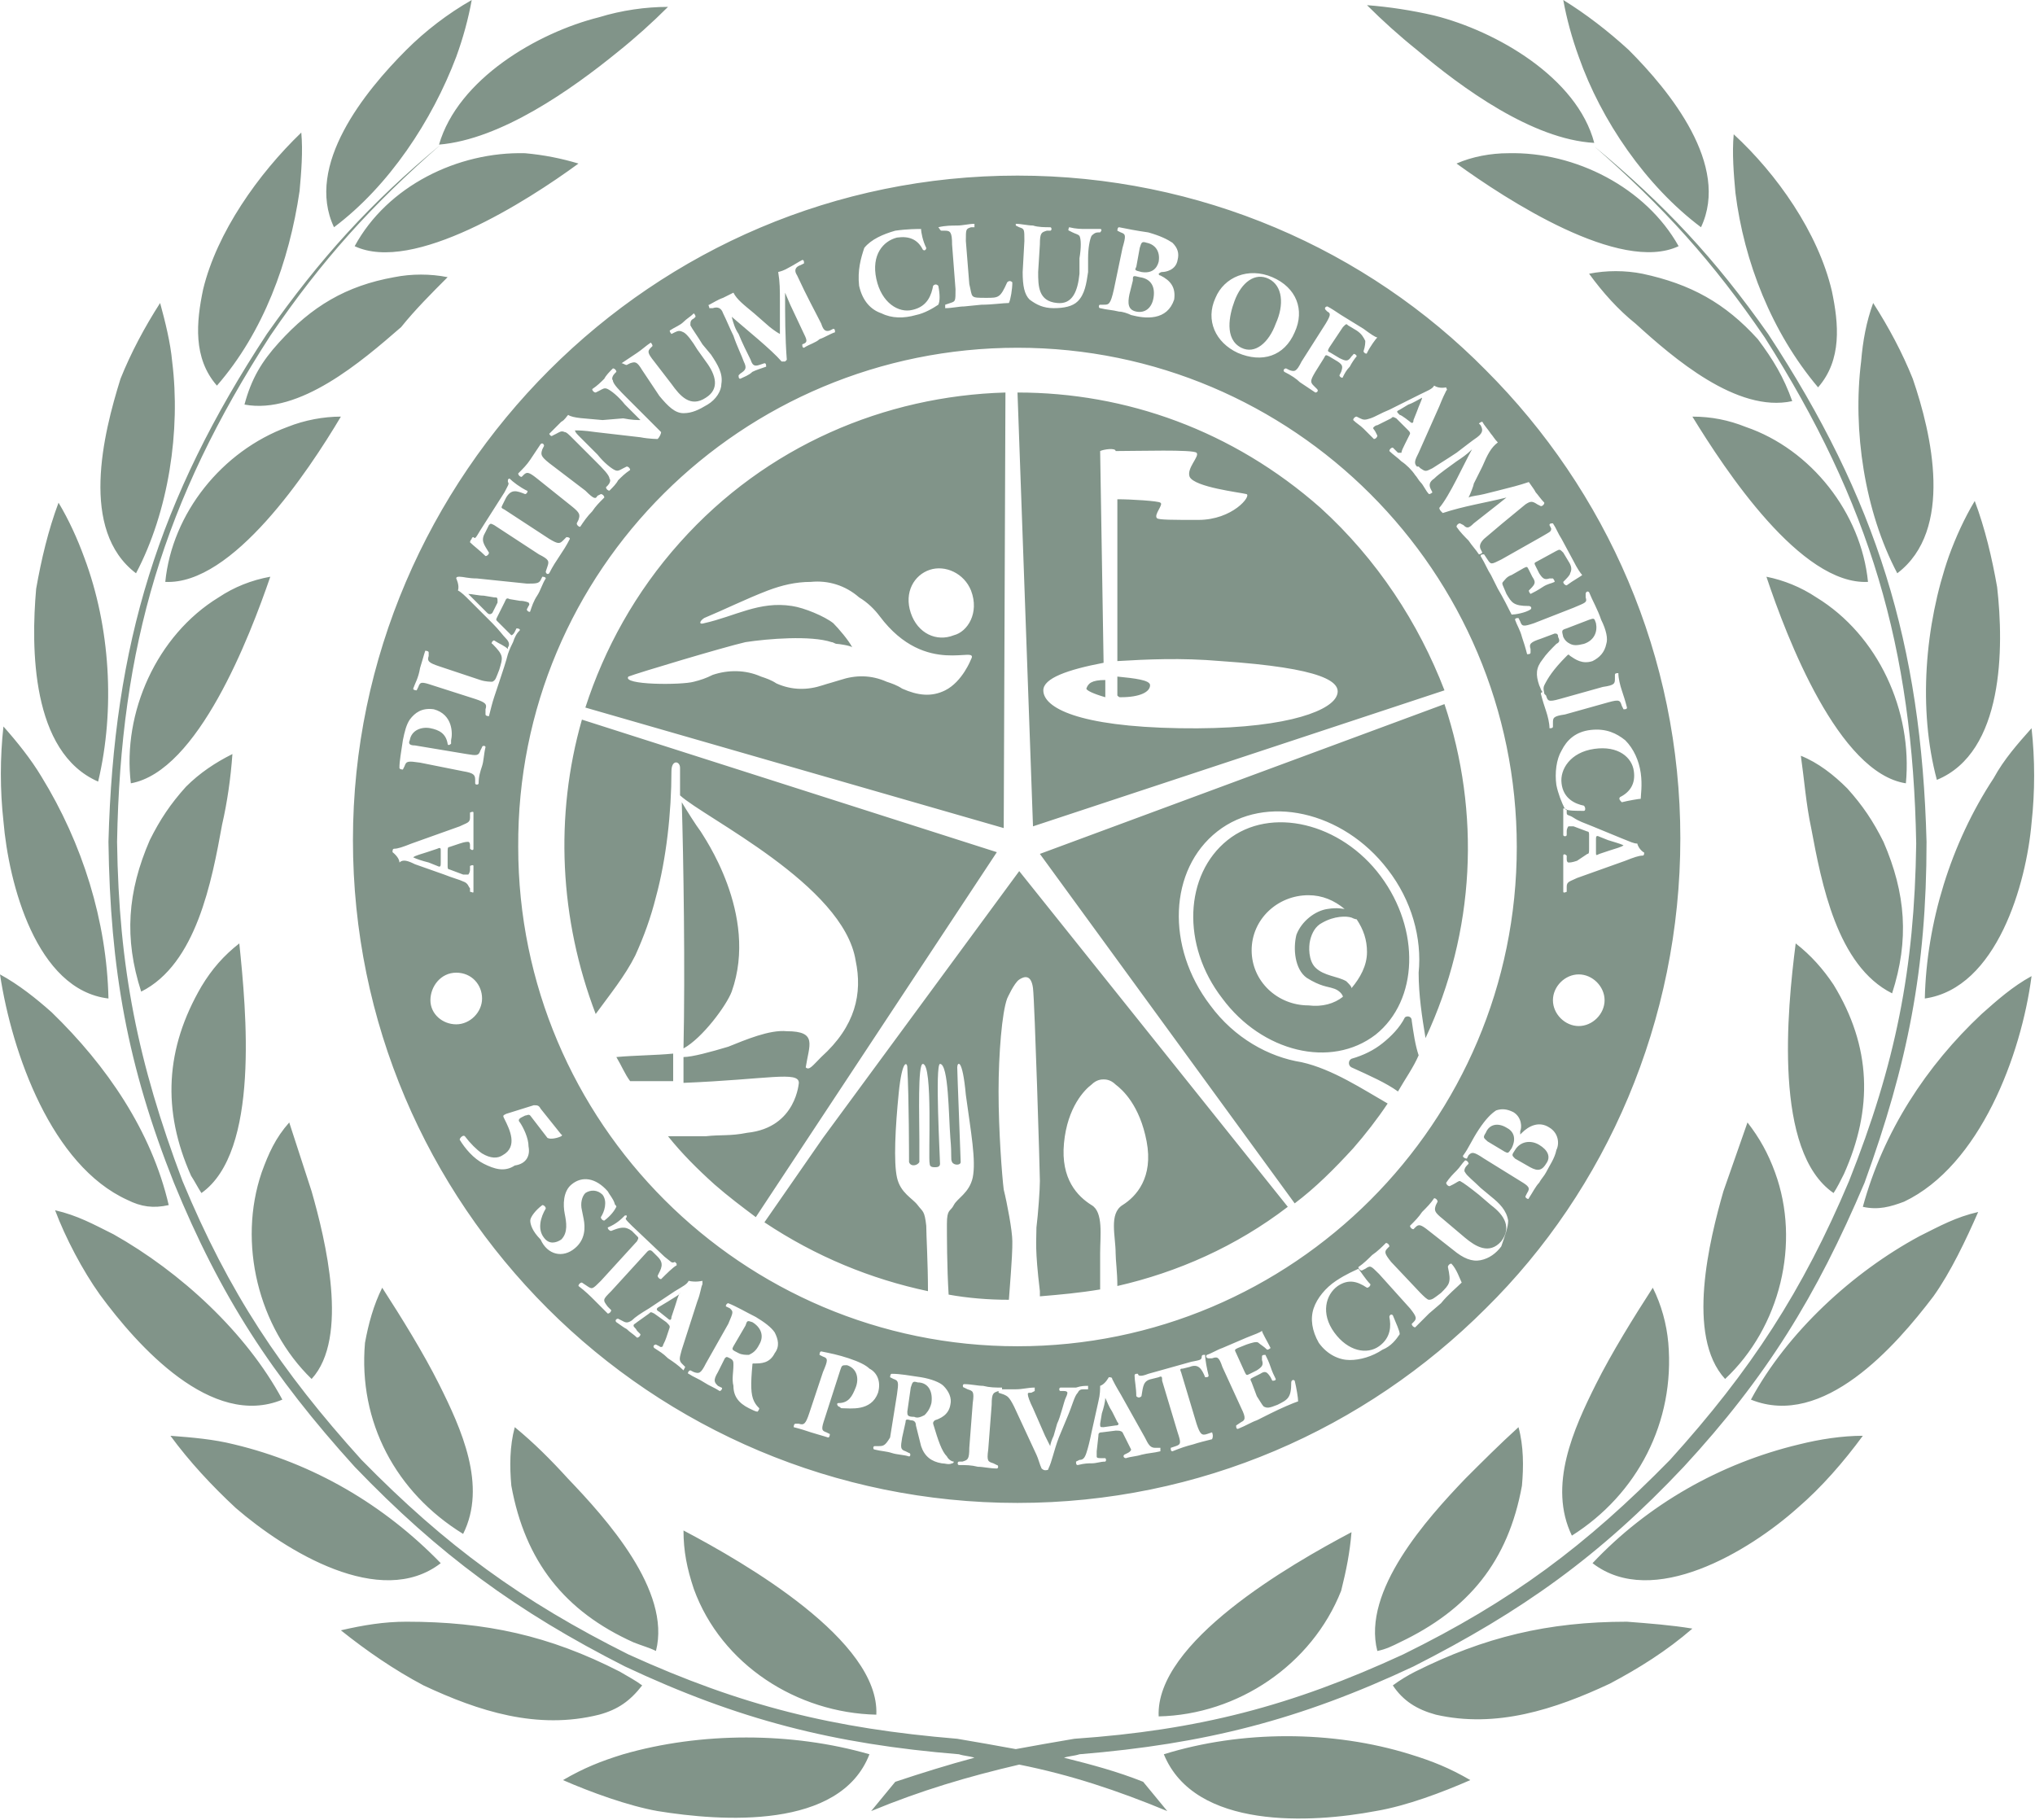 <?xml version="1.0" encoding="utf-8"?>
<!-- Generator: Adobe Illustrator 26.1.0, SVG Export Plug-In . SVG Version: 6.00 Build 0)  -->
<svg version="1.1" id="Layer_1" xmlns="http://www.w3.org/2000/svg" xmlns:xlink="http://www.w3.org/1999/xlink" x="0px" y="0px"
	 viewBox="0 0 118.2 105.7" style="enable-background:new 0 0 118.2 105.7;" xml:space="preserve">
<style type="text/css">
	.st0{fill:#819489;}
</style>
<g id="a">
</g>
<g id="b">
	<g id="c">
		<path class="st0" d="M113.2,32.3c0.4-1.1,0.9-2.2,1.5-3.2c0.6,1.6,1,3.3,1.3,5c0.4,3.5,0.4,9.6-3.5,11.2
			C111.4,41.2,111.8,36.3,113.2,32.3L113.2,32.3z M111.1,22c-0.6-1.5-1.4-3-2.3-4.4c-0.4,1.1-0.6,2.2-0.7,3.4
			c-0.5,4,0.2,8.7,2.1,12.3C113.5,30.8,112.2,25.2,111.1,22z M105.6,22.5c1.4-1.6,1.2-3.7,0.8-5.6c-0.8-3.4-3.2-6.8-5.7-9.1
			c-0.1,1.1,0,2.3,0.1,3.4C101.3,15.2,102.9,19.3,105.6,22.5L105.6,22.5z M96.9,78c-0.1-1.1-0.4-2.2-0.9-3.2
			c-1.1,1.7-2.4,3.8-3.3,5.6c-1.3,2.6-2.8,5.9-1.4,8.8C95.1,86.8,97.3,82.6,96.9,78z M88.4,86.3c0.1-1.1,0.1-2.3-0.2-3.4
			c-1.1,1-2.1,2-3.1,3c-2.2,2.3-6,6.5-5.1,10c0.5-0.1,0.9-0.3,1.3-0.5C85.3,93.5,87.6,90.7,88.4,86.3L88.4,86.3z M92.6,8.3
			c-1-3.8-5.7-6.5-9.3-7.4c-1.3-0.3-2.6-0.5-3.9-0.6c0.9,0.9,1.9,1.8,2.9,2.6C84.9,5.1,89,8.1,92.6,8.3L92.6,8.3z M95,18.8
			c2.2,2,5.9,5.2,9.1,4.5c-0.5-1.4-1.1-2.4-2-3.6c-1.9-2.1-3.9-3.2-6.7-3.8c-1-0.2-2.1-0.2-3.1,0C93.1,17,94,18,95,18.8z M78.5,89
			c-3.6,1.9-11.4,6.4-11.2,10.7c4.6-0.1,8.9-3,10.6-7.3C78.2,91.2,78.4,90.2,78.5,89L78.5,89z M108.5,33.8c-0.4-4-3.3-7.7-7.1-9
			c-1-0.4-2-0.6-3.1-0.6C100.2,27.3,104.6,34,108.5,33.8L108.5,33.8z M105.5,34.7c-0.9-0.6-1.9-1-2.9-1.2c1.2,3.6,4.2,11.4,8.1,12
			C111.1,41.3,109.1,36.9,105.5,34.7z M100.1,69.2c-0.8,2.8-2.2,8.4,0.1,10.9c3.2-3,4.4-7.9,2.9-12c-0.4-1.1-0.9-2-1.6-2.9
			L100.1,69.2L100.1,69.2z M104.3,54.8c-0.5,3.9-1.3,12.1,2.2,14.5c0.2-0.3,0.4-0.7,0.6-1.1c1.7-3.8,1.6-7.4-0.6-11
			C105.9,56.3,105.2,55.5,104.3,54.8z M109.9,57.7c1-3.1,0.8-5.8-0.5-8.8c-0.6-1.2-1.2-2.1-2.1-3.1c-0.8-0.8-1.7-1.5-2.7-1.9
			c0.2,1.4,0.3,2.8,0.6,4.2C105.8,51.3,106.7,56.1,109.9,57.7z M101.7,81.3c4.2,1.7,8.4-3.1,10.6-6c1-1.4,1.9-3.3,2.6-4.9
			c-1.3,0.3-2.2,0.8-3.4,1.4C107.6,73.9,103.8,77.4,101.7,81.3L101.7,81.3z M94.5,94.2c-4.6,0-8.3,0.9-12.3,2.9
			c-0.4,0.2-0.9,0.5-1.3,0.8c0.6,0.9,1.4,1.4,2.5,1.7c3.5,0.8,6.9-0.3,10.1-1.8c1.7-0.9,3.3-1.9,4.8-3.2
			C97.1,94.4,95.8,94.3,94.5,94.2L94.5,94.2z M79.9,105.2c1.8-0.3,3.9-1.1,5.5-1.8c-1.2-0.7-2.2-1.1-3.5-1.5
			c-4.5-1.4-9.8-1.4-14.3,0C69.4,106.3,76.2,105.9,79.9,105.2L79.9,105.2z M104.4,87.6c1.4-1.2,2.7-2.7,3.8-4.2
			c-1.2,0-2.5,0.2-3.7,0.5c-4.6,1.1-8.8,3.5-12,6.9C96,93.5,101.6,90.1,104.4,87.6L104.4,87.6z M98.8,13.2c1.7-3.6-1.8-7.9-4.2-10.3
			c-1.2-1.1-2.5-2.1-3.8-2.9c0.2,1.1,0.5,2.2,0.9,3.3C93,7,95.6,10.8,98.8,13.2L98.8,13.2z M111.8,58c4.2-0.6,5.9-6.7,6.2-10.2
			c0.2-1.8,0.2-3.7,0-5.5c-0.8,0.9-1.6,1.8-2.2,2.9C113.3,49,111.9,53.6,111.8,58z M108.2,70.1c0.9,0.2,1.6,0,2.4-0.3
			c4.4-2.1,6.8-8.5,7.4-13.1c-1.1,0.6-2,1.4-2.9,2.2C111.9,61.9,109.4,65.7,108.2,70.1L108.2,70.1z M97.5,14.3
			c-1.9-3.4-6-5.5-9.9-5.4c-1,0-2.1,0.2-3,0.6C87.5,11.6,94.1,15.9,97.5,14.3z M9.9,83.4c1.1,1.5,2.4,2.9,3.8,4.2
			c2.9,2.5,8.4,5.9,11.9,3.2c-3.3-3.4-7.4-5.8-12-6.9C12.4,83.6,11.2,83.5,9.9,83.4L9.9,83.4z M50.9,99.6c0.2-4.3-7.6-8.8-11.2-10.7
			c0,1.2,0.2,2.2,0.6,3.4C41.9,96.7,46.3,99.5,50.9,99.6L50.9,99.6z M34.8,99.6c1.1-0.3,1.8-0.8,2.5-1.7c-0.4-0.3-0.8-0.5-1.3-0.8
			c-4.1-2.1-7.8-2.9-12.4-2.9c-1.3,0-2.5,0.2-3.8,0.5c1.5,1.2,3.1,2.3,4.8,3.2C27.8,99.4,31.2,100.5,34.8,99.6L34.8,99.6z M26.5,3.3
			c0.4-1.1,0.7-2.2,0.9-3.3c-1.4,0.8-2.7,1.8-3.8,2.9c-2.4,2.4-5.9,6.7-4.2,10.3C22.6,10.8,25.1,7,26.5,3.3L26.5,3.3z M36.8,95.4
			c0.5,0.2,0.9,0.3,1.3,0.5c0.9-3.5-2.9-7.7-5.1-10c-1-1.1-2-2.1-3.1-3c-0.3,1.1-0.3,2.3-0.2,3.4C30.5,90.7,32.8,93.6,36.8,95.4
			L36.8,95.4z M36.2,101.9c-1.3,0.4-2.3,0.8-3.5,1.5c1.6,0.7,3.8,1.5,5.5,1.8c3.7,0.6,10.6,1.1,12.3-3.3
			C46,100.6,40.7,100.6,36.2,101.9L36.2,101.9z M18.1,69.2l-1.3-4c-0.8,0.9-1.2,1.8-1.6,2.9c-1.4,4.1-0.2,9,2.9,12
			C20.3,77.7,18.9,72,18.1,69.2L18.1,69.2z M25.5,80.4c-0.9-1.8-2.2-3.9-3.3-5.6c-0.5,1-0.8,2.1-1,3.2c-0.4,4.6,1.8,8.7,5.7,11.1
			C28.3,86.3,26.8,83,25.5,80.4z M7.9,33.3c1.9-3.6,2.6-8.3,2.1-12.3c-0.1-1.1-0.4-2.3-0.7-3.4c-0.9,1.4-1.7,2.9-2.3,4.4
			C6,25.2,4.6,30.8,7.9,33.3z M35.9,3c1-0.8,2-1.7,2.9-2.6c-1.3,0-2.7,0.2-4,0.6c-3.6,0.9-8.2,3.6-9.3,7.4C29.1,8.1,33.2,5.2,35.9,3
			L35.9,3z M30.5,8.9c-3.9-0.1-8,1.9-9.9,5.4c3.4,1.6,10-2.6,13-4.8C32.6,9.2,31.6,9,30.5,8.9z M7.4,69.7c0.8,0.4,1.5,0.5,2.4,0.3
			C8.8,65.7,6.2,61.9,3,58.8C2.1,58,1.1,57.2,0,56.6C0.7,61.2,3,67.7,7.4,69.7L7.4,69.7z M6.3,58c-0.1-4.5-1.5-9-3.9-12.9
			c-0.6-1-1.4-2-2.2-2.9c-0.2,1.8-0.2,3.7,0,5.5C0.5,51.3,2.1,57.5,6.3,58z M5.7,45.4c1-4.2,0.7-9-0.8-13c-0.4-1.1-0.9-2.2-1.5-3.2
			c-0.6,1.6-1,3.3-1.3,5C1.8,37.6,1.8,43.7,5.7,45.4L5.7,45.4z M17.4,11.1c0.1-1.1,0.2-2.3,0.1-3.4c-2.5,2.4-4.9,5.8-5.7,9.1
			c-0.4,1.9-0.6,4,0.8,5.6C15.3,19.3,16.8,15.2,17.4,11.1L17.4,11.1z M13.5,43.8c-1,0.5-1.9,1.1-2.7,1.9c-0.9,1-1.5,1.9-2.1,3.1
			c-1.3,3-1.5,5.7-0.5,8.8c3.2-1.6,4.1-6.4,4.7-9.7C13.2,46.6,13.4,45.2,13.5,43.8z M26,16.1c-1-0.2-2.1-0.2-3.1,0
			c-2.8,0.5-4.8,1.7-6.7,3.8c-1,1.1-1.6,2.1-2,3.6c3.2,0.6,6.8-2.5,9.1-4.5C24.1,18,25.1,17,26,16.1z M11.7,69.3
			c3.4-2.4,2.6-10.6,2.2-14.5c-0.9,0.7-1.6,1.5-2.2,2.5c-2.1,3.6-2.3,7.2-0.6,11C11.3,68.6,11.5,69,11.7,69.3z M12.7,34.7
			c-3.6,2.2-5.6,6.7-5.1,10.8c3.9-0.7,6.9-8.5,8.1-12C14.6,33.7,13.6,34.1,12.7,34.7z M16.4,81.3c-2.1-3.9-5.9-7.4-9.8-9.6
			c-1.2-0.6-2.1-1.1-3.4-1.4c0.6,1.6,1.6,3.5,2.6,4.9C8,78.2,12.3,83,16.4,81.3L16.4,81.3z M16.7,24.8c-3.8,1.4-6.7,5-7.1,9
			c3.9,0.2,8.3-6.4,10.2-9.6C18.8,24.2,17.7,24.4,16.7,24.8L16.7,24.8z M111.9,48.9c-0.3-11.5-2.9-19.9-9.2-29.5
			c-3.1-4.4-6-7.5-10.1-10.9c4,3.5,6.9,6.7,9.9,11.1c6.1,9.6,8.6,18,8.8,29.4c-0.1,7.3-1.2,12.8-3.9,19.6c-2.7,6.4-5.7,11-10.4,16.2
			c-4.9,5-9.2,8.2-15.5,11.3c-6.5,3-11.9,4.4-19.1,4.9c-1.2,0.2-2.3,0.4-3.4,0.6c-1.1-0.2-2.2-0.4-3.4-0.6
			c-7.2-0.6-12.5-1.9-19.1-4.9c-6.2-3.1-10.6-6.3-15.5-11.3c-4.7-5.2-7.7-9.7-10.4-16.2C8,61.7,6.9,56.2,6.8,48.9
			C7,37.5,9.5,29.1,15.7,19.5c3-4.4,5.9-7.6,9.9-11.1c-4.1,3.4-7,6.6-10.1,11c-6.3,9.6-8.9,18-9.2,29.5c0.1,7.4,1.1,13,3.8,19.8
			c2.7,6.6,5.7,11.2,10.5,16.5c4.9,5.1,9.4,8.4,15.7,11.6c6.6,3.1,12.1,4.5,19.4,5.1c0.3,0.1,0.6,0.1,0.9,0.2
			c-1.5,0.4-3.1,0.9-4.6,1.4l-1.4,1.7c2.9-1.2,5.6-2,8.6-2.7c3,0.6,5.7,1.5,8.6,2.7l-1.4-1.7c-1.5-0.6-3-1-4.6-1.4
			c0.3-0.1,0.6-0.1,0.9-0.2c7.3-0.6,12.8-2,19.4-5.1c6.3-3.2,10.8-6.4,15.7-11.6c4.8-5.2,7.7-9.9,10.5-16.5
			C110.8,61.8,111.9,56.3,111.9,48.9L111.9,48.9z M87.5,65.5c-0.5-0.3-1-0.2-1.2,0.3c-0.2,0.3-0.1,0.3,0.1,0.5l1,0.6
			c0.2,0.1,0.2,0.1,0.4-0.2C88.1,66.1,87.9,65.7,87.5,65.5L87.5,65.5z M89.4,66.5c-0.5-0.3-1.1-0.2-1.4,0.3c-0.2,0.3-0.2,0.3,0,0.5
			l0.7,0.4c0.5,0.3,0.8,0.4,1.1-0.1C90.1,67.2,89.9,66.8,89.4,66.5L89.4,66.5z M90.8,37c0.1,0.2,0.2,0.3,0.4,0.4
			c0.2,0.1,0.4,0.1,0.8,0c0.6-0.2,0.8-0.7,0.7-1.2c-0.1-0.3-0.1-0.3-0.4-0.2l-1.3,0.5C90.7,36.6,90.7,36.6,90.8,37L90.8,37z
			 M64.6,82c-0.2-0.3-0.3-0.6-0.4-0.8c0,0.2-0.1,0.6-0.2,0.9l-0.1,0.6c0,0.2,0,0.2,0.2,0.2l0.7-0.1c0.2,0,0.2-0.1,0.1-0.2L64.6,82
			L64.6,82z M92.9,48.6c-0.2-0.1-0.2,0-0.2,0.2v0.7c0,0.2,0,0.2,0.2,0.1l0.6-0.2c0.3-0.1,0.7-0.2,0.8-0.3c-0.2-0.1-0.6-0.2-0.9-0.3
			L92.9,48.6L92.9,48.6z M43.7,76.8c-0.3-0.1-0.3-0.1-0.4,0.2l-0.7,1.2c-0.1,0.2-0.1,0.2,0.3,0.4c0.2,0.1,0.4,0.1,0.6,0.1
			c0.2-0.1,0.4-0.2,0.6-0.6C44.4,77.6,44.2,77.1,43.7,76.8z M25.4,49.3l-0.6,0.2c-0.3,0.1-0.7,0.2-0.8,0.3c0.2,0.1,0.5,0.2,0.9,0.3
			l0.5,0.2c0.2,0.1,0.2,0,0.2-0.2v-0.7C25.6,49.3,25.6,49.2,25.4,49.3z M53.3,80.3c-0.3-0.1-0.3,0-0.4,0.3l-0.2,1.4
			c0,0.2,0,0.3,0.4,0.3c0.2,0.1,0.4,0,0.6-0.1c0.1-0.1,0.3-0.3,0.4-0.7C54.2,80.8,53.9,80.3,53.3,80.3L53.3,80.3z M31.9,21.5
			c7-7,16.6-11.3,27.2-11.3s20.3,4.3,27.2,11.3c7,7,11.3,16.6,11.3,27.2S93.3,69.1,86.3,76c-7,7-16.6,11.3-27.2,11.3
			S38.8,83,31.8,76c-7-7-11.3-16.6-11.3-27.2S24.9,28.5,31.9,21.5z M27.3,31.5c0.2,0.2,0.6,0.5,0.9,0.8c0.1,0,0.2-0.1,0.2-0.2
			c-0.3-0.5-0.5-0.7-0.2-1.2l0.2-0.4c0.1-0.1,0.1-0.1,0.3,0l2.6,1.7c0.6,0.3,0.6,0.4,0.5,0.7l-0.1,0.3c0,0.1,0.1,0.2,0.2,0.1
			c0.2-0.4,0.4-0.7,0.6-1c0.2-0.3,0.4-0.6,0.6-1c0-0.1-0.2-0.1-0.2-0.1l-0.2,0.2c-0.2,0.2-0.3,0.2-0.8-0.1l-2.6-1.7
			c-0.2-0.1-0.2-0.1-0.1-0.3l0.2-0.4c0.3-0.5,0.6-0.4,1.1-0.2c0.1,0,0.2-0.2,0.1-0.2c-0.4-0.2-0.8-0.5-1-0.7c0,0-0.1,0-0.1,0.1
			c0,0,0,0.1,0,0.1c0.1,0.1,0,0.2-0.2,0.6l-1.4,2.2c-0.3,0.5-0.3,0.5-0.4,0.4c0,0-0.1,0-0.1,0.1C27.3,31.4,27.3,31.5,27.3,31.5z
			 M30.1,49.2c0,16,13,29,29,29s29-13,29-29s-13-29-29-29S30,33.1,30.1,49.2z M24,40c0,0.1,0.2,0.1,0.2,0.1l0.1-0.2
			c0.1-0.3,0.2-0.3,0.8-0.1l2.5,0.8c0.6,0.2,0.7,0.3,0.6,0.6l0,0.3c0,0.1,0.2,0.1,0.2,0.1c0.1-0.4,0.2-0.8,0.3-1.1l0.3-0.9
			c0.2-0.6,0.4-1.2,0.5-1.6c0,0,0,0,0,0l0,0c0.1-0.3,0.2-0.5,0.3-0.7c0.1-0.3,0.2-0.5,0.4-0.7c0-0.1-0.2-0.1-0.2-0.1l-0.1,0.2
			c-0.1,0.2-0.2,0.2-0.2,0.2c0,0-0.1-0.1-0.2-0.2l-0.6-0.6c-0.1-0.1-0.1-0.1,0-0.3l0.4-0.8c0.1-0.2,0.1-0.3,0.3-0.2l0.6,0.1
			c0.3,0,0.5,0.1,0.5,0.1c0,0,0.1,0.1,0,0.2l-0.1,0.2c0,0.1,0.2,0.2,0.2,0.1c0.1-0.3,0.2-0.6,0.4-0.9c0.2-0.3,0.3-0.7,0.5-1
			c0-0.1-0.2-0.1-0.2-0.1l-0.1,0.2c-0.1,0.2-0.3,0.2-0.8,0.2l-2.9-0.3c-0.5,0-0.8-0.1-1-0.1c-0.1,0-0.2,0-0.2,0.1
			c0,0,0.2,0.4,0.1,0.7c0.2,0.1,0.4,0.3,0.7,0.6l1.3,1.3c0.4,0.4,0.6,0.7,0.8,0.9c0.2,0.2,0.2,0.4,0.1,0.5l0,0.1
			c-0.2-0.2-0.5-0.3-0.8-0.5c-0.1,0-0.2,0.2-0.1,0.2c0.7,0.7,0.6,0.8,0.4,1.5c-0.2,0.5-0.2,0.6-0.4,0.7c-0.1,0-0.4,0-0.7-0.1
			l-2.4-0.8c-0.6-0.2-0.7-0.3-0.6-0.6l0-0.2c0-0.1-0.2-0.1-0.2-0.1c-0.1,0.3-0.2,0.7-0.3,1C24.3,39.4,24.1,39.7,24,40L24,40z
			 M23.2,44.6c0,0.1,0.2,0.1,0.2,0.1l0.1-0.2c0.1-0.3,0.2-0.3,0.9-0.2l2.5,0.5c0.6,0.1,0.7,0.2,0.7,0.5v0.2c0,0.1,0.2,0.1,0.2,0
			c0-0.4,0.1-0.7,0.2-1c0.1-0.3,0.1-0.7,0.2-1.1c0-0.1-0.2-0.1-0.2,0l-0.1,0.2c-0.1,0.3-0.2,0.3-0.8,0.2l-3-0.5
			c-0.3,0-0.4-0.1-0.3-0.3c0.1-0.6,0.7-0.8,1.2-0.7s0.9,0.3,1,0.9c0,0.1,0.1,0.1,0.2,0c0-0.1,0-0.1,0-0.2c0.1-0.4,0.1-1.5-1-1.8
			c-0.7-0.1-1.1,0.2-1.4,0.6c-0.2,0.3-0.3,0.7-0.4,1.2C23.3,43.7,23.2,44.2,23.2,44.6L23.2,44.6z M24.1,50.2l1.7,0.6
			c0.5,0.2,0.9,0.3,1.1,0.4c0.3,0.1,0.3,0.3,0.4,0.4l0,0.2c0.1,0,0.2,0.1,0.2,0c0-0.3,0-0.5,0-0.7c0-0.3,0-0.5,0-0.8
			c0-0.1-0.2,0-0.2,0l0,0.2c0,0.2-0.1,0.3-0.1,0.3c-0.1,0-0.1,0-0.3,0l-0.8-0.3c-0.1,0-0.1-0.1-0.1-0.2v-0.8c0-0.2,0-0.3,0.1-0.3
			l0.6-0.2c0.3-0.1,0.4-0.1,0.5-0.1c0,0,0.1,0,0.1,0.2l0,0.2c0.1,0.1,0.2,0.1,0.2,0c0-0.3,0-0.6,0-1c0-0.4,0-0.8,0-1.1
			c0-0.1-0.2,0-0.2,0l0,0.3c0,0.3-0.2,0.3-0.6,0.5l-2.8,1c-0.5,0.2-0.8,0.3-1,0.3c-0.1,0-0.1,0.1-0.1,0.2c0,0,0.4,0.3,0.4,0.6
			C23.4,49.9,23.7,50,24.1,50.2L24.1,50.2z M26.5,59.5c0.8,0,1.5-0.7,1.5-1.5s-0.6-1.5-1.5-1.5S25,57.3,25,58.1S25.7,59.5,26.5,59.5
			z M30.7,66.6c0-0.5-0.3-1.1-0.5-1.4c-0.1-0.1-0.1-0.2,0.1-0.3l0.2-0.1c0.1,0,0.2-0.1,0.3,0l1,1.3c0.2,0.1,0.6,0,0.8-0.1
			c0,0,0.1-0.1,0-0.1l-1.2-1.5c-0.1-0.2-0.2-0.2-0.4-0.2l-1.6,0.5c-0.2,0.1-0.2,0.1-0.1,0.3c0.3,0.6,0.8,1.6-0.1,2.1
			c-0.3,0.2-0.7,0.2-1.2-0.1c-0.3-0.2-0.7-0.6-1-1c-0.1-0.1-0.3,0.1-0.3,0.2c0.3,0.5,0.8,1.1,1.4,1.4s1.2,0.5,1.8,0.1
			C30.6,67.6,30.8,67.1,30.7,66.6L30.7,66.6z M33.4,72.5c0.6-0.5,0.6-1.2,0.5-1.7l-0.1-0.5c-0.1-0.4,0-0.8,0.2-1
			c0.3-0.2,0.7-0.2,1,0.1c0.3,0.4,0.1,1-0.1,1.3c0,0.1,0.1,0.2,0.2,0.2c0.4-0.3,0.6-0.6,0.7-0.8c0-0.1-0.1-0.1-0.1-0.2
			c-0.1-0.3-0.3-0.5-0.4-0.7c-0.7-0.8-1.5-0.9-2.1-0.4c-0.5,0.4-0.5,1.2-0.4,1.7c0.1,0.5,0.2,1.1-0.2,1.5c-0.3,0.2-0.7,0.3-1-0.1
			c-0.4-0.5-0.2-1.2,0.1-1.7c0-0.1-0.1-0.2-0.2-0.2c-0.4,0.3-0.7,0.7-0.7,0.9c0,0.2,0.1,0.6,0.6,1.1C31.8,72.9,32.7,73.1,33.4,72.5
			L33.4,72.5z M35.5,75l2.1-2.3c0.1-0.1,0.2-0.1,0.3,0l0.3,0.3c0.4,0.4,0.2,0.7,0,1.1c0,0.1,0.1,0.2,0.2,0.2
			c0.3-0.3,0.7-0.7,0.9-0.8c0,0,0-0.1,0-0.1c0,0,0,0-0.1-0.1c-0.2,0.1-0.2,0-0.6-0.3l-1.9-1.8c-0.4-0.4-0.4-0.4-0.3-0.5
			c0,0,0-0.1,0-0.1c0,0-0.1,0-0.1,0c-0.2,0.2-0.5,0.5-1,0.7c0,0.1,0.1,0.2,0.2,0.2c0.5-0.2,0.8-0.3,1.2,0l0.3,0.3
			c0.1,0.1,0.1,0.1,0,0.3l-2.1,2.3c-0.5,0.5-0.5,0.5-0.8,0.3l-0.3-0.2c-0.1,0-0.2,0.1-0.2,0.2c0.4,0.3,0.7,0.6,0.9,0.8
			c0.2,0.2,0.5,0.5,0.8,0.8c0.1,0,0.2-0.1,0.2-0.2l-0.2-0.2C35,75.5,35,75.5,35.5,75z M39.8,79.4l-0.2-0.2c-0.2-0.2-0.1-0.4,0-0.8
			l0.9-2.8c0.2-0.5,0.2-0.8,0.3-1c0-0.1,0-0.2,0-0.2c0,0-0.4,0.1-0.8,0c-0.1,0.2-0.3,0.3-0.8,0.6l-1.5,1c-0.5,0.3-0.8,0.5-1,0.7
			c-0.3,0.2-0.4,0.1-0.6,0l-0.2-0.1c-0.1,0-0.2,0.1-0.1,0.2c0.3,0.2,0.4,0.3,0.6,0.4c0.2,0.2,0.4,0.3,0.6,0.5c0.1,0,0.2-0.1,0.2-0.2
			L37,77.3c-0.1-0.2-0.2-0.2-0.2-0.3c0-0.1,0.1-0.1,0.2-0.2l0.7-0.5c0.1-0.1,0.1-0.1,0.3,0l0.7,0.5c0.2,0.2,0.2,0.2,0.2,0.3
			l-0.2,0.6c-0.1,0.3-0.2,0.4-0.2,0.5c0,0-0.1,0.1-0.2,0l-0.2-0.1c-0.1,0-0.2,0.1-0.1,0.2c0.3,0.2,0.5,0.3,0.8,0.6
			c0.3,0.2,0.6,0.4,0.9,0.7C39.7,79.6,39.8,79.4,39.8,79.4L39.8,79.4z M45,77.4c-0.2-0.3-0.6-0.6-1.1-0.9c-0.6-0.3-1.1-0.6-1.6-0.8
			c-0.1,0-0.2,0.2-0.1,0.2l0.2,0.1c0.2,0.2,0.2,0.2-0.1,0.9L41,79.2c-0.3,0.6-0.4,0.6-0.7,0.5l-0.2-0.1c-0.1,0-0.2,0.2-0.1,0.2
			c0.3,0.2,0.6,0.3,0.9,0.5c0.3,0.2,0.6,0.3,0.9,0.5c0.1,0,0.2-0.2,0.1-0.2l-0.2-0.1c-0.2-0.2-0.3-0.3,0-0.8l0.4-0.8
			c0.1-0.1,0.1-0.1,0.3,0c0.2,0.1,0.2,0.2,0.2,0.4c0,0.4-0.1,0.8,0,1.2c0,0.6,0.3,1,0.9,1.3c0.2,0.1,0.4,0.2,0.5,0.2
			c0,0,0.1-0.1,0.1-0.2c-0.1-0.1-0.2-0.2-0.3-0.4c-0.2-0.4-0.2-1-0.1-2.1c0-0.1,0-0.1,0.1-0.1c0.4,0,0.9,0,1.2-0.6
			C45.3,78.2,45.2,77.8,45,77.4z M51,80.9c0.2-0.7-0.1-1.2-0.5-1.4c-0.2-0.2-0.6-0.4-1.2-0.6c-0.6-0.2-1.1-0.3-1.6-0.4
			c-0.1,0-0.1,0.2-0.1,0.2l0.2,0.1c0.3,0.1,0.3,0.2,0,0.9l-0.8,2.4c-0.2,0.6-0.3,0.7-0.6,0.6l-0.2,0c-0.1,0-0.1,0.2-0.1,0.2
			c0.4,0.1,0.7,0.2,1,0.3c0.3,0.1,0.7,0.2,1,0.3c0.1,0,0.1-0.2,0.1-0.2l-0.2-0.1c-0.3-0.1-0.3-0.2-0.1-0.8l0.9-2.8
			c0.1-0.3,0.1-0.3,0.4-0.3c0.6,0.2,0.7,0.8,0.5,1.3s-0.4,0.9-1,0.9c-0.1,0-0.1,0.1,0,0.2c0.1,0,0.1,0.1,0.2,0.1
			C49.4,81.8,50.6,82,51,80.9L51,80.9z M55.4,84.9c-0.1,0-0.3-0.1-0.4-0.3c-0.3-0.3-0.5-0.9-0.8-1.9c0-0.1,0-0.1,0.1-0.2
			c0.3-0.1,0.8-0.3,0.9-0.9c0.1-0.4-0.1-0.8-0.4-1.1c-0.2-0.2-0.7-0.4-1.3-0.5c-0.7-0.1-1.2-0.2-1.7-0.2c-0.1,0-0.1,0.2-0.1,0.2
			l0.2,0.1c0.3,0.1,0.3,0.2,0.2,0.9l-0.4,2.5C51.4,84,51.3,84,51,84h-0.2c-0.1,0-0.1,0.2,0,0.2c0.4,0.1,0.7,0.1,1,0.2
			c0.3,0.1,0.7,0.1,1,0.2c0.1,0,0.1-0.2,0-0.2l-0.2-0.1c-0.3-0.1-0.3-0.2-0.2-0.8l0.2-0.9c0-0.1,0-0.2,0.3-0.1
			c0.2,0,0.3,0.1,0.3,0.3c0.1,0.4,0.2,0.8,0.3,1.2c0.2,0.6,0.6,0.9,1.2,1c0.2,0,0.4,0.1,0.6,0C55.4,85,55.4,84.9,55.4,84.9
			L55.4,84.9z M62.6,80.9c0.1-0.2,0.2-0.2,0.4-0.2l0.2,0c0,0,0-0.2,0-0.2c-0.2,0-0.4,0-0.7,0.1c-0.3,0-0.5,0-0.9,0
			c-0.1,0-0.1,0.2,0,0.2l0.2,0c0.2,0,0.2,0.1,0.2,0.1c0,0,0,0.1-0.1,0.3c-0.1,0.2-0.3,1.1-0.5,1.5l-0.2,0.7
			c-0.1,0.2-0.2,0.5-0.2,0.6l-0.3-0.6l-0.7-1.6c-0.2-0.4-0.3-0.7-0.3-0.8c0-0.1,0-0.1,0.2-0.1l0.2-0.1c0-0.1,0-0.2,0-0.2
			c-0.4,0-0.7,0.1-1.1,0.1c-0.3,0-0.5,0-0.8,0c0,0,0-0.1,0-0.1c-0.4,0-0.7,0-1.1-0.1c-0.3,0-0.7-0.1-1.1-0.1c-0.1,0-0.1,0.2,0,0.2
			l0.2,0.1c0.3,0.1,0.4,0.1,0.3,0.8l-0.2,2.6c0,0.7-0.1,0.7-0.4,0.8l-0.2,0c-0.1,0-0.1,0.2,0,0.2c0.4,0,0.7,0,1.1,0.1
			c0.3,0,0.7,0.1,1.1,0.1c0.1,0,0.1-0.2,0-0.2l-0.2-0.1c-0.3-0.1-0.4-0.1-0.3-0.8l0.2-2.6c0-0.7,0.1-0.7,0.4-0.8H58c0,0,0,0,0,0.1
			l0.3,0.1c0.2,0.1,0.3,0.1,0.6,0.7l1.3,2.8c0.1,0.2,0.2,0.6,0.3,0.8c0,0,0.1,0.1,0.2,0.1c0.1,0,0.2,0,0.2-0.1
			c0.2-0.4,0.3-1,0.6-1.8l0.5-1.2C62.3,81.6,62.4,81.1,62.6,80.9L62.6,80.9z M67.4,84.1h-0.3c-0.3,0-0.4-0.2-0.6-0.6L65.1,81
			c-0.3-0.5-0.4-0.7-0.5-0.9c0-0.1-0.1-0.1-0.2-0.1c0,0-0.2,0.4-0.5,0.5c0,0.2,0,0.5-0.1,0.9l-0.4,1.8c-0.1,0.5-0.2,0.9-0.3,1.2
			c-0.1,0.3-0.2,0.4-0.4,0.4l-0.2,0.1c0,0.1,0,0.2,0.1,0.2C63,85,63.2,85,63.4,85c0.3,0,0.5-0.1,0.8-0.1c0.1-0.1,0-0.2,0-0.2H64
			c-0.2,0-0.3,0-0.3-0.1c0-0.1,0-0.1,0-0.3l0.1-0.9c0-0.1,0-0.2,0.2-0.2l0.8-0.1c0.2,0,0.3,0,0.4,0.1l0.3,0.6
			c0.1,0.2,0.2,0.4,0.2,0.4c0,0,0,0.1-0.2,0.2l-0.2,0.1c-0.1,0.1,0,0.2,0.1,0.2c0.3-0.1,0.6-0.1,0.9-0.2c0.4-0.1,0.7-0.1,1.1-0.2
			C67.4,84.3,67.4,84.1,67.4,84.1L67.4,84.1z M70.4,83.2l-0.3,0.1c-0.3,0.1-0.4,0-0.6-0.6l-0.9-3c-0.1-0.2,0-0.2,0.1-0.2l0.4-0.1
			c0.5-0.2,0.7,0.1,0.9,0.6c0.1,0,0.2,0,0.2-0.1c-0.1-0.4-0.2-0.9-0.2-1.2c0,0-0.1,0-0.1,0s-0.1,0-0.1,0.1c0,0.2-0.1,0.2-0.6,0.3
			l-2.5,0.7c-0.5,0.2-0.6,0.1-0.6,0c0,0-0.1,0-0.1,0s-0.1,0-0.1,0.1c0,0.3,0.1,0.7,0.1,1.2c0.1,0.1,0.2,0.1,0.3,0
			c0.1-0.6,0.1-0.9,0.6-1l0.4-0.1c0.2-0.1,0.2,0,0.2,0.2l0.9,3c0.2,0.6,0.2,0.7-0.1,0.8l-0.3,0.1c0,0.1,0,0.2,0.1,0.2
			c0.5-0.2,0.8-0.3,1.2-0.4c0.3-0.1,0.7-0.2,1.1-0.3C70.5,83.4,70.4,83.2,70.4,83.2L70.4,83.2z M75.4,81.4c0-0.2-0.1-0.8-0.2-1.2
			c-0.1-0.1-0.2,0-0.2,0.1c0,0.9-0.2,1-0.8,1.3c-0.5,0.2-0.6,0.2-0.8,0.1c-0.1-0.1-0.2-0.3-0.4-0.6l-0.3-0.8
			c-0.1-0.2-0.1-0.2,0.1-0.3l0.4-0.2c0.3-0.2,0.4-0.1,0.6,0.2l0.1,0.2c0.1,0,0.2,0,0.2-0.1c-0.1-0.2-0.2-0.4-0.3-0.7
			s-0.2-0.5-0.3-0.7c-0.1,0-0.2,0-0.2,0.1l0,0.2c0.1,0.3,0,0.4-0.3,0.6l-0.4,0.2c-0.2,0.1-0.2,0.1-0.3-0.1l-0.5-1.1
			c-0.1-0.2-0.1-0.2,0.1-0.3l0.5-0.2c0.3-0.1,0.6-0.2,0.7-0.1c0.1,0.1,0.3,0.2,0.5,0.4c0.1,0,0.2-0.1,0.2-0.1
			c-0.2-0.4-0.5-0.9-0.5-1c-0.1,0.1-0.4,0.2-0.9,0.4l-1.4,0.6c-0.3,0.1-0.6,0.3-0.9,0.4c-0.1,0.1,0,0.2,0.1,0.2l0.2,0
			c0.3-0.1,0.4-0.1,0.6,0.5l1.1,2.4c0.3,0.6,0.2,0.7,0,0.8l-0.3,0.2c0,0.1,0,0.2,0.1,0.2c0.5-0.2,0.8-0.4,1.1-0.5l0.8-0.4
			C74.4,81.8,75.1,81.5,75.4,81.4z M81.3,77.5c0-0.2-0.2-0.6-0.4-1.1c-0.1-0.1-0.2,0-0.2,0.1c0.1,0.5,0.1,1.2-0.6,1.7
			c-0.7,0.5-1.8,0.3-2.6-0.8s-0.5-2.2,0.2-2.7c0.6-0.4,1.1-0.3,1.7,0.1c0.1,0,0.2-0.1,0.2-0.2c-0.3-0.3-0.6-0.8-0.7-0.9
			c-0.2,0.1-0.7,0.3-1.3,0.7c-0.6,0.4-1.1,1-1.3,1.6c-0.2,0.6-0.1,1.3,0.3,2c0.5,0.7,1.2,1,1.8,1c0.6,0,1.3-0.2,1.9-0.6
			C80.8,78.2,81.1,77.8,81.3,77.5L81.3,77.5z M84.9,74.5c-0.1-0.2-0.3-0.8-0.6-1.1c-0.1,0-0.2,0.1-0.2,0.2c0.2,0.9,0.1,1-0.4,1.5
			c-0.4,0.3-0.5,0.4-0.7,0.4c-0.1,0-0.3-0.2-0.5-0.4l-1.7-1.8c-0.4-0.5-0.4-0.6-0.2-0.8l0.1-0.1c0-0.1-0.1-0.2-0.2-0.2
			c-0.2,0.2-0.5,0.5-0.8,0.7c-0.2,0.2-0.5,0.5-0.8,0.7c0,0.1,0.1,0.2,0.2,0.2l0.2-0.1c0.3-0.2,0.3-0.2,0.8,0.3l1.8,2
			c0.4,0.5,0.4,0.6,0.2,0.8L82,76.9c0,0.1,0.1,0.2,0.2,0.2c0.3-0.3,0.6-0.6,0.8-0.8l0.7-0.6C84.1,75.2,84.6,74.8,84.9,74.5
			L84.9,74.5z M87.6,70.9c-0.1-0.6-0.5-1-1-1.4l-0.6-0.5c-0.4-0.4-0.8-0.7-0.9-0.9c-0.1-0.1,0-0.3,0.1-0.4l0.1-0.1
			c0-0.1-0.1-0.2-0.2-0.2c-0.2,0.2-0.3,0.4-0.5,0.6c-0.2,0.2-0.4,0.4-0.6,0.7c0,0.1,0.1,0.2,0.2,0.2l0.2-0.1
			c0.2-0.1,0.3-0.2,0.4-0.2c0.2,0.1,0.6,0.4,1.1,0.8l0.7,0.6c0.8,0.6,1.2,1.3,0.6,2.1c-0.7,0.8-1.5,0.3-2.1-0.2l-1.3-1.1
			c-0.5-0.4-0.5-0.5-0.4-0.8l0.1-0.2c0-0.1-0.1-0.2-0.2-0.2c-0.2,0.3-0.4,0.5-0.7,0.8c-0.2,0.3-0.4,0.5-0.7,0.8
			c0,0.1,0.1,0.2,0.2,0.2l0.1-0.1c0.2-0.2,0.3-0.2,0.8,0.2l1.4,1.1c0.6,0.5,1.1,0.7,1.6,0.6c0.5-0.1,0.9-0.4,1.2-0.8
			C87.4,71.8,87.6,71.3,87.6,70.9L87.6,70.9z M90,65.5c-0.6-0.4-1.2-0.1-1.6,0.3c-0.1,0.1-0.1,0.1-0.1,0.1c0,0,0-0.1,0-0.2
			c0.1-0.2,0.1-0.8-0.4-1.1c-0.4-0.2-0.7-0.2-1-0.1c-0.3,0.2-0.6,0.5-1,1.1c-0.4,0.6-0.6,1.1-0.9,1.5c-0.1,0.1,0.1,0.2,0.2,0.2
			l0.1-0.2c0.2-0.2,0.3-0.2,0.9,0.2l2.1,1.3c0.5,0.3,0.6,0.4,0.4,0.7l-0.1,0.2c0,0.1,0.2,0.2,0.2,0.1c0.2-0.3,0.4-0.7,0.6-0.9
			c0.1-0.2,0.3-0.4,0.4-0.6c0.2-0.4,0.5-0.8,0.6-1.3C90.6,66.4,90.5,65.8,90,65.5L90,65.5z M93.2,58.1c0-0.8-0.7-1.5-1.5-1.5
			s-1.5,0.7-1.5,1.5s0.7,1.5,1.5,1.5S93.2,58.9,93.2,58.1z M95.1,49c-0.2,0-0.4-0.1-0.9-0.3l-1.7-0.7c-0.5-0.2-0.8-0.3-1.1-0.5
			S91,47.4,91,47.2l0-0.2c-0.1,0-0.2-0.1-0.2,0c0,0.3,0,0.5,0,0.7c0,0.3,0,0.5,0,0.8c0,0.1,0.2,0.1,0.2,0l0-0.2
			c0-0.2,0.1-0.3,0.1-0.3c0.1,0,0.1,0,0.3,0l0.8,0.3c0.1,0,0.1,0.1,0.1,0.2v0.8c0,0.2,0,0.3-0.1,0.3L91.6,50
			c-0.3,0.1-0.4,0.1-0.5,0.1c0,0-0.1,0-0.1-0.2l0-0.2c-0.1-0.1-0.2-0.1-0.2,0c0,0.3,0,0.6,0,1c0,0.4,0,0.8,0,1.1c0,0.1,0.2,0,0.2,0
			l0-0.3c0-0.3,0.2-0.3,0.6-0.5l2.8-1c0.5-0.2,0.8-0.3,1-0.3c0.1,0,0.1-0.1,0.1-0.2C95.6,49.6,95.2,49.4,95.1,49L95.1,49z
			 M95.3,44.9c-0.1-0.7-0.4-1.4-0.9-1.9c-0.5-0.4-1.1-0.7-2-0.6c-0.9,0.1-1.4,0.6-1.7,1.2c-0.3,0.5-0.4,1.3-0.3,2
			c0.1,0.5,0.3,1,0.5,1.4c0.2,0.1,0.6,0.1,1.1,0.1c0.1,0,0.1-0.2,0-0.3c-0.5-0.1-1.2-0.4-1.3-1.3c-0.1-0.8,0.5-1.8,1.9-2
			c1.4-0.2,2.2,0.5,2.3,1.3c0.1,0.7-0.2,1.2-0.8,1.5c-0.1,0.1,0,0.2,0.1,0.3c0.4-0.1,1-0.2,1.1-0.2C95.3,46.2,95.4,45.6,95.3,44.9
			L95.3,44.9z M91.4,35.3l-2.3,0.9c-0.6,0.2-0.7,0.2-0.8-0.1l-0.1-0.2c-0.1,0-0.2,0-0.2,0.1c0.1,0.3,0.3,0.6,0.4,1
			c0.1,0.3,0.2,0.6,0.3,1c0.1,0,0.2,0,0.2-0.1l0-0.2c-0.1-0.3,0-0.4,0.6-0.6l0.8-0.3c0.1,0,0.2,0,0.2,0.2c0.1,0.2,0.1,0.3-0.1,0.4
			c-0.3,0.3-0.6,0.6-0.8,0.9c-0.4,0.5-0.4,0.9-0.2,1.5c0.1,0.2,0.1,0.3,0.2,0.4c0,0-0.1,0-0.1,0.1c0.1,0.4,0.2,0.7,0.3,1
			c0.1,0.3,0.2,0.7,0.2,1c0.1,0,0.2,0,0.2-0.1l0-0.2c0-0.3,0-0.4,0.7-0.5l2.5-0.7c0.7-0.2,0.7-0.1,0.8,0.2l0.1,0.2
			c0.1,0,0.2,0,0.2-0.1c-0.1-0.4-0.2-0.7-0.3-1c-0.1-0.3-0.2-0.7-0.2-1c-0.1,0-0.2,0-0.2,0.1l0,0.2c0,0.3,0,0.4-0.7,0.5l-2.5,0.7
			c-0.7,0.2-0.7,0.1-0.8-0.2l-0.1-0.1c0,0,0,0,0,0c0-0.1-0.1-0.3,0-0.5c0.2-0.4,0.5-0.9,1.3-1.7c0.1-0.1,0.1-0.1,0.2,0
			c0.3,0.2,0.7,0.5,1.3,0.3c0.4-0.2,0.7-0.5,0.8-1c0.1-0.3,0-0.8-0.3-1.4c-0.2-0.6-0.5-1.1-0.7-1.6c-0.1-0.1-0.2,0-0.2,0.1l0,0.2
			C92.2,35,92.1,35,91.4,35.3z M89.5,31.2l-2.3,1.3c-0.6,0.3-0.6,0.3-0.8,0l-0.2-0.3c-0.1,0-0.2,0-0.2,0.1c0.3,0.5,0.4,0.8,0.6,1.1
			l0.4,0.8c0.3,0.5,0.6,1.1,0.8,1.5c0.2,0,0.8-0.1,1.1-0.3c0.1-0.1,0-0.2-0.1-0.2c-0.9,0-1-0.2-1.3-0.7c-0.2-0.5-0.3-0.6-0.2-0.7
			c0.1-0.1,0.2-0.3,0.5-0.4l0.7-0.4c0.2-0.1,0.2-0.1,0.3,0.1l0.2,0.4c0.2,0.3,0.2,0.4-0.1,0.7l-0.1,0.1c0,0.1,0.1,0.2,0.1,0.2
			c0.2-0.1,0.4-0.2,0.7-0.4s0.5-0.2,0.7-0.3c0-0.1-0.1-0.2-0.1-0.2l-0.2,0c-0.3,0.1-0.4,0-0.6-0.3l-0.2-0.4
			c-0.1-0.2-0.1-0.2,0.1-0.3l1.1-0.6c0.2-0.1,0.2-0.1,0.4,0.1l0.3,0.5c0.2,0.3,0.2,0.5,0.1,0.7c0,0.1-0.2,0.3-0.4,0.5
			c0,0.1,0.1,0.2,0.2,0.2c0.4-0.3,0.8-0.5,0.9-0.6c-0.1-0.1-0.3-0.4-0.5-0.8l-0.7-1.3c-0.2-0.3-0.3-0.6-0.5-0.9
			c-0.1,0-0.2,0-0.2,0.1l0.1,0.2C90.1,30.9,90,30.9,89.5,31.2L89.5,31.2z M80.7,23.8c-0.5,0.2-0.8,0.4-1.1,0.5
			c-0.3,0.1-0.4,0.1-0.6,0l-0.2-0.1c-0.1,0-0.2,0.1-0.2,0.2c0.2,0.2,0.4,0.3,0.6,0.5c0.2,0.2,0.4,0.4,0.6,0.6c0.1,0,0.2-0.1,0.2-0.2
			l-0.1-0.2c-0.1-0.2-0.2-0.2-0.1-0.3c0,0,0.1-0.1,0.2-0.1l0.8-0.4c0.1-0.1,0.1-0.1,0.3,0l0.6,0.6c0.2,0.2,0.2,0.2,0.2,0.3l-0.3,0.6
			c-0.1,0.2-0.2,0.4-0.2,0.5c0,0-0.1,0-0.2,0L80.9,26c-0.1,0-0.2,0.1-0.2,0.2c0.2,0.2,0.5,0.4,0.7,0.6c0.3,0.2,0.6,0.5,0.8,0.8
			c0,0,0,0,0,0c0.1,0.1,0.2,0.3,0.3,0.4c0.2,0.2,0.3,0.5,0.5,0.7c0.1,0,0.2-0.1,0.2-0.1l-0.1-0.2c-0.1-0.2-0.1-0.4,0.2-0.6
			c0.3-0.3,0.9-0.7,1.3-1c0.3-0.2,0.6-0.4,0.9-0.7l0,0c-0.5,0.9-1.3,2.7-1.9,3.4c0,0,0,0.1,0.1,0.2s0.1,0.1,0.1,0.1
			c1.2-0.4,2.5-0.6,3.7-0.9l0,0L87,29.3l-1.4,1.1c-0.3,0.3-0.4,0.3-0.6,0.1l-0.2-0.1c-0.1,0-0.2,0.1-0.2,0.2
			c0.2,0.3,0.5,0.6,0.7,0.8c0.2,0.3,0.4,0.5,0.6,0.8c0.1,0,0.2-0.1,0.2-0.1L86,31.9c-0.1-0.2,0-0.4,0.2-0.6c0.7-0.6,1.3-1.1,2.4-2
			c0.3-0.2,0.4-0.2,0.7,0l0.2,0.1c0.1,0,0.2-0.1,0.2-0.2c-0.2-0.2-0.4-0.5-0.5-0.6c-0.1-0.2-0.2-0.3-0.4-0.6c-0.6,0.2-1,0.3-1.8,0.5
			l-0.8,0.2c-0.4,0.1-0.7,0.1-0.9,0.2c0.1-0.2,0.3-0.7,0.3-0.8l0.5-1c0.3-0.7,0.5-1.1,0.9-1.4c-0.2-0.2-0.3-0.4-0.4-0.5
			c-0.2-0.3-0.4-0.5-0.5-0.7c-0.1,0-0.2,0.1-0.2,0.1l0.1,0.1c0.1,0.2,0.2,0.4-0.2,0.7c-0.3,0.2-0.8,0.6-1.2,0.9
			c-0.6,0.4-1.1,0.7-1.4,0.9c-0.4,0.2-0.4,0.2-0.7,0l-0.1-0.1c0,0,0,0-0.1,0l0,0c-0.2-0.2-0.1-0.4,0.1-0.8l1.2-2.7
			c0.2-0.5,0.3-0.7,0.4-0.9c0.1-0.1,0-0.1,0-0.2c0,0-0.4,0.1-0.7-0.1c-0.1,0.2-0.4,0.3-0.8,0.5L80.7,23.8L80.7,23.8z M77,18.8
			l-1.4,2.2c-0.3,0.6-0.4,0.6-0.7,0.5l-0.2-0.1c-0.1,0-0.2,0.1-0.1,0.2c0.4,0.2,0.7,0.4,0.9,0.6c0.3,0.2,0.6,0.4,0.9,0.6
			c0.1,0,0.2-0.1,0.1-0.2l-0.2-0.2c-0.2-0.2-0.2-0.3,0.1-0.8l0.5-0.8c0.1-0.2,0.1-0.2,0.3-0.1l0.5,0.3c0.3,0.2,0.3,0.3,0.2,0.6
			l-0.1,0.2c0,0.1,0.2,0.2,0.2,0.1c0.1-0.2,0.2-0.4,0.4-0.6c0.1-0.2,0.3-0.5,0.4-0.6c0-0.1-0.2-0.2-0.2-0.1l-0.1,0.1
			c-0.2,0.3-0.3,0.3-0.7,0.1l-0.5-0.3c-0.2-0.1-0.2-0.1-0.1-0.3L78,19c0.2-0.2,0.2-0.2,0.3-0.1l0.5,0.3c0.3,0.2,0.4,0.4,0.5,0.6
			c0,0.1,0,0.3-0.1,0.6c0,0.1,0.2,0.2,0.2,0.1c0.2-0.4,0.5-0.8,0.6-0.9c-0.1,0-0.4-0.2-0.8-0.5l-1.3-0.8c-0.3-0.2-0.6-0.4-0.8-0.5
			c-0.1,0-0.2,0.1-0.1,0.2l0.1,0.1C77.3,18.2,77.3,18.3,77,18.8L77,18.8z M71.9,20.5c1.4,0.6,2.7,0.2,3.3-1.2
			c0.6-1.3,0.1-2.6-1.3-3.2c-1.4-0.6-2.8,0-3.3,1.2C70,18.6,70.6,19.9,71.9,20.5L71.9,20.5z M64.1,17.7h-0.2c-0.1,0-0.1,0.2,0,0.2
			c0.4,0.1,0.7,0.1,1.1,0.2c0.2,0,0.5,0.1,0.7,0.2c0.4,0.1,0.9,0.2,1.4,0.1s0.9-0.4,1.1-1c0.1-0.7-0.2-1.1-0.8-1.4
			c-0.1,0-0.1-0.1-0.1-0.1c0,0,0.1-0.1,0.2-0.1c0.2,0,0.8-0.1,0.9-0.7c0.1-0.4,0-0.7-0.3-1c-0.3-0.2-0.7-0.4-1.4-0.6
			c-0.7-0.1-1.2-0.2-1.7-0.3c-0.1,0-0.1,0.2-0.1,0.2l0.2,0.1c0.3,0.1,0.3,0.2,0.1,0.9l-0.5,2.4C64.5,17.7,64.4,17.7,64.1,17.7
			L64.1,17.7z M59,13.1l0.2,0.1c0.3,0.1,0.3,0.1,0.3,0.8l-0.1,1.8c0,0.8,0.1,1.3,0.4,1.6c0.4,0.3,0.8,0.5,1.4,0.5
			c0.6,0,1.1-0.1,1.4-0.4c0.4-0.4,0.5-1,0.6-1.7l0-0.8c0-0.6,0.1-1.1,0.2-1.3c0.1-0.1,0.2-0.2,0.4-0.2l0.1,0c0.1-0.1,0.1-0.2,0-0.2
			c-0.3,0-0.5,0-0.8,0c-0.3,0-0.6,0-1-0.1c0,0-0.1,0.2,0,0.2l0.2,0.1c0.2,0.1,0.3,0.1,0.4,0.2c0.1,0.2,0.1,0.7,0,1.3l0,0.9
			c-0.1,1-0.4,1.8-1.3,1.7c-1.1-0.1-1.1-1-1.1-1.8l0.1-1.6c0-0.7,0.1-0.7,0.4-0.8l0.2,0c0.1,0,0.1-0.2,0-0.2c-0.3,0-0.7,0-1-0.1
			c-0.3,0-0.7-0.1-1-0.1C59,12.9,59,13.1,59,13.1L59,13.1z M54.7,13.4h0.2c0.3,0,0.4,0.1,0.4,0.8l0.2,2.6c0,0.7,0,0.7-0.3,0.8
			l-0.3,0.1c0,0,0,0.2,0,0.2c0.4,0,0.8-0.1,1.1-0.1l1-0.1c0.6,0,1.3-0.1,1.6-0.1c0.1-0.2,0.2-0.8,0.2-1.2c-0.1-0.1-0.2-0.1-0.3,0
			c-0.4,0.9-0.5,0.9-1.2,0.9c-0.5,0-0.7,0-0.8-0.1c-0.1-0.1-0.1-0.3-0.2-0.7l-0.2-2.5c0-0.7,0-0.7,0.3-0.8l0.2,0c0-0.1,0-0.2,0-0.2
			c-0.3,0-0.7,0.1-1,0.1c-0.3,0-0.7,0-1.1,0.1C54.6,13.3,54.6,13.4,54.7,13.4L54.7,13.4z M49.9,16.6c0.2,0.9,0.7,1.4,1.3,1.6
			c0.6,0.3,1.3,0.3,2,0.1c0.5-0.1,1-0.4,1.3-0.6c0.1-0.2,0.1-0.6,0-1.1c-0.1-0.1-0.2-0.1-0.3,0c-0.1,0.5-0.3,1.2-1.2,1.4
			c-0.8,0.2-1.8-0.4-2.1-1.8s0.4-2.2,1.2-2.4c0.7-0.1,1.2,0.1,1.5,0.7c0.1,0.1,0.2,0,0.2-0.1c-0.2-0.4-0.3-0.9-0.3-1.1
			c-0.2,0-0.8,0-1.5,0.1c-0.7,0.2-1.4,0.5-1.8,1C50,15,49.8,15.7,49.9,16.6L49.9,16.6z M41.2,17.9l0.2,0c0.3-0.1,0.5,0,0.6,0.3
			c0.2,0.4,0.4,0.9,0.6,1.3c0.2,0.6,0.5,1.2,0.6,1.5c0.2,0.4,0.1,0.5-0.2,0.7l-0.1,0.1c0,0.1,0,0.2,0.1,0.2c0.2-0.1,0.5-0.2,0.7-0.4
			c0.2-0.1,0.5-0.2,0.8-0.3c0-0.1,0-0.2-0.1-0.2l-0.3,0.1c-0.3,0.1-0.4,0-0.5-0.3c-0.2-0.4-0.5-1-0.7-1.5c-0.2-0.3-0.3-0.6-0.4-1h0
			c0.8,0.7,2.3,1.9,2.9,2.6c0,0,0.1,0,0.2,0c0,0,0.1-0.1,0.1-0.1c-0.1-1.3-0.1-2.6-0.1-3.9h0l0.3,0.7l0.8,1.7
			c0.2,0.4,0.2,0.5-0.1,0.6L46.6,20c0,0.1,0,0.2,0.1,0.2c0.3-0.2,0.7-0.3,0.9-0.5c0.3-0.1,0.6-0.3,0.9-0.4c0-0.1,0-0.2-0.1-0.2
			l-0.2,0.1c-0.3,0.1-0.4-0.1-0.5-0.4c-0.4-0.8-0.8-1.5-1.4-2.8c-0.2-0.3-0.1-0.5,0.2-0.6l0.2-0.1c0-0.1,0-0.2-0.1-0.2
			c-0.2,0.1-0.5,0.3-0.7,0.4c-0.2,0.1-0.3,0.2-0.7,0.3c0.1,0.6,0.1,1,0.1,1.8v0.9c0,0.5,0,0.7,0,0.9c-0.2-0.1-0.6-0.4-0.7-0.5
			l-0.8-0.7c-0.6-0.5-1-0.8-1.2-1.2c-0.2,0.1-0.4,0.2-0.6,0.3c-0.3,0.1-0.6,0.3-0.8,0.4C41.1,17.7,41.2,17.8,41.2,17.9L41.2,17.9z
			 M36.4,21.2l0.2-0.1c0.3-0.1,0.4-0.1,0.7,0.4l1,1.5c0.5,0.6,0.9,1,1.4,1c0.5,0,0.9-0.2,1.4-0.5c0.5-0.3,0.8-0.8,0.8-1.2
			c0.1-0.6-0.2-1.1-0.6-1.7L40.8,20c-0.3-0.5-0.6-0.9-0.7-1.1c0-0.2,0-0.3,0.2-0.4l0.1-0.1c0-0.1-0.1-0.2-0.1-0.2
			c-0.2,0.2-0.4,0.3-0.6,0.5c-0.2,0.2-0.5,0.3-0.8,0.5c0,0.1,0.1,0.2,0.1,0.2l0.2-0.1c0.2-0.1,0.3-0.1,0.5,0c0.2,0.1,0.5,0.5,0.8,1
			l0.5,0.7c0.6,0.8,0.8,1.6,0,2.1c-0.9,0.6-1.5-0.1-2-0.8l-1-1.3c-0.4-0.5-0.4-0.6-0.2-0.8l0.1-0.1c0-0.1-0.1-0.2-0.1-0.2
			c-0.3,0.2-0.5,0.4-0.8,0.6c-0.3,0.2-0.6,0.4-0.9,0.6C36.2,21.1,36.3,21.2,36.4,21.2L36.4,21.2z M32.1,25.3l0.2-0.1
			c0.2-0.1,0.3-0.2,0.5-0.1c0.1,0,0.2,0.1,0.5,0.4l1.3,1.3c0.4,0.4,0.8,0.8,0.8,1c0.1,0.1,0,0.3-0.1,0.4l-0.1,0.1
			c0,0.1,0.1,0.2,0.2,0.2c0.2-0.2,0.4-0.4,0.5-0.6c0.2-0.2,0.4-0.4,0.7-0.6c0-0.1-0.1-0.2-0.2-0.2l-0.2,0.1
			c-0.2,0.1-0.3,0.2-0.5,0.1c-0.2-0.1-0.6-0.4-1-0.9l-1-1c-0.2-0.2-0.3-0.3-0.3-0.4c0.2,0,0.5,0,1.2,0.1l2.6,0.3
			c0.5,0.1,1,0.1,1,0.1c0.1-0.1,0.2-0.3,0.2-0.4c-0.2-0.2-0.5-0.5-0.8-0.8l-1.2-1.2c-0.4-0.4-0.8-0.8-0.8-1c-0.1-0.1,0-0.3,0.1-0.4
			l0.1-0.1c0-0.1-0.1-0.2-0.2-0.2c-0.2,0.2-0.4,0.4-0.5,0.6c-0.2,0.2-0.4,0.4-0.7,0.6c0,0.1,0.1,0.2,0.2,0.2l0.2-0.1
			c0.2-0.1,0.3-0.2,0.5-0.1c0.2,0.1,0.6,0.4,1,0.9l0.7,0.7c0.1,0.1,0.2,0.2,0.2,0.2c-0.2,0-0.5,0-1-0.1L35,24.4
			c-1-0.1-1.7-0.1-2-0.3c-0.1,0.1-0.2,0.3-0.4,0.4c-0.2,0.2-0.5,0.5-0.7,0.7C31.9,25.2,32,25.4,32.1,25.3L32.1,25.3z M31.9,26.9
			c-0.5-0.4-0.5-0.5-0.4-0.8l0.1-0.2c0-0.1-0.1-0.2-0.2-0.1c-0.2,0.3-0.4,0.6-0.6,0.9c-0.2,0.3-0.4,0.5-0.7,0.8
			c0,0.1,0.1,0.2,0.2,0.2l0.1-0.1c0.2-0.2,0.3-0.2,0.8,0.2l2,1.6c0.5,0.4,0.5,0.5,0.4,0.8l-0.1,0.2c0,0.1,0.1,0.2,0.2,0.2
			c0.2-0.3,0.4-0.6,0.7-0.9c0.2-0.3,0.4-0.5,0.7-0.8c0-0.1-0.1-0.2-0.2-0.2l-0.2,0.1C34.6,29,34.5,29,34,28.5L31.9,26.9L31.9,26.9z
			 M81.9,24.5c0.1,0.1,0.2,0.1,0.2-0.1l0.2-0.5c0.1-0.3,0.3-0.7,0.3-0.8c-0.2,0.1-0.5,0.3-0.8,0.4l-0.5,0.3c-0.2,0.1-0.2,0.1,0,0.3
			C81.4,24.1,81.9,24.5,81.9,24.5z M38.8,75.6l-0.5,0.3c-0.2,0.1-0.2,0.2,0,0.3l0.5,0.4c0.1,0.1,0.2,0.1,0.2-0.1l0.2-0.6
			c0.1-0.3,0.2-0.7,0.3-0.8C39.5,75.2,39.1,75.4,38.8,75.6L38.8,75.6z M72.1,20.2c0.8,0.4,1.6-0.3,2-1.4c0.5-1.1,0.4-2.2-0.4-2.6
			s-1.6,0.2-2,1.3C71.4,18.3,71.1,19.7,72.1,20.2L72.1,20.2z M66,18.1c0.5,0.1,0.9-0.2,1-0.8c0.1-0.6-0.1-1.1-0.8-1.2
			c-0.4-0.1-0.4-0.1-0.4,0.2l-0.2,0.8C65.5,17.6,65.5,18,66,18.1L66,18.1z M66.3,15.8c0.6,0.1,0.9-0.2,1-0.6c0.1-0.6-0.2-1-0.7-1.1
			c-0.3-0.1-0.3,0-0.4,0.3l-0.2,1.1C65.9,15.7,65.9,15.7,66.3,15.8z M28.7,34.7l-0.6-0.1c-0.3,0-0.7-0.1-0.9-0.1
			c0.1,0.1,0.4,0.4,0.7,0.7l0.4,0.4c0.1,0.1,0.2,0.1,0.3,0l0.3-0.6C28.9,34.7,28.9,34.7,28.7,34.7L28.7,34.7z M47.8,66.1L44.4,71
			c3,2,6.2,3.3,9.5,4c0-1.6-0.1-3.3-0.1-3.8c-0.1-0.9-0.2-0.8-0.5-1.2c-0.3-0.4-1-0.7-1.2-1.6s-0.1-2.9,0.1-4.9
			c0.2-2,0.5-1.8,0.5-1.5c0.1,1.8,0.1,5.3,0.1,5.5c0.1,0.3,0.5,0.2,0.6,0c0-0.2,0-0.3,0-1.3c0-1.3-0.1-4.4,0.2-4.4
			c0.6,0,0.3,5.5,0.4,5.8c0,0.2,0.2,0.2,0.3,0.2l0,0c0.1,0,0.3,0,0.3-0.2c0-0.3-0.3-5.8,0-5.8c0.5,0,0.5,3,0.6,4.3
			c0.1,1.1,0,1.2,0.1,1.4s0.5,0.2,0.5,0s-0.2-5.2-0.2-5.5c0-0.3,0.3-0.6,0.5,1.6c0.3,2.2,0.6,3.8,0.4,4.8c-0.2,0.9-0.9,1.2-1.1,1.6
			S55,70.2,55,71.1c0,0.6,0,2.5,0.1,4.1c1.1,0.2,2.3,0.3,3.5,0.3c0.2-2.6,0.2-2.9,0.2-3.4c0-0.6-0.3-2.2-0.5-3
			c-0.1-0.8-0.3-3.4-0.3-5.7c0-2.2,0.2-4.6,0.5-5.4c0,0,0.4-0.9,0.7-1.1s0.7-0.3,0.8,0.5s0.4,10.7,0.4,11.2c0,0.5-0.1,1.9-0.2,2.7
			c0,0.8-0.1,1.2,0.2,3.7c0,0.1,0,0.2,0,0.3c1.2-0.1,2.3-0.2,3.5-0.4c0-0.9,0-1.7,0-2.1c0-1,0.2-2.4-0.5-2.8
			c-0.8-0.5-1.8-1.5-1.6-3.6c0.2-2.1,1.2-3.1,1.6-3.4c0.3-0.3,0.6-0.3,0.7-0.3s0.4,0,0.7,0.3c0.4,0.3,1.4,1.2,1.8,3.3
			c0.4,2.1-0.6,3.2-1.4,3.7c-0.8,0.5-0.4,1.8-0.4,2.8c0,0.4,0.1,1.1,0.1,1.9c3.5-0.8,6.9-2.3,9.9-4.6L59.2,50.6L47.8,66.1L47.8,66.1
			z M75.2,69.9c1.2-0.9,2.3-2,3.4-3.2c0.7-0.8,1.4-1.7,2-2.6c-1.4-0.8-3.2-2-5-2.4c-1.9-0.3-3.9-1.4-5.3-3.3
			c-2.6-3.4-2.4-7.9,0.4-10.1s7.3-1.2,9.9,2.2c1.4,1.8,2,4,1.8,6c0,1.3,0.2,2.6,0.4,3.8c2.9-6.2,3.2-13.1,1.1-19.4l-23.5,8.7
			L75.2,69.9L75.2,69.9z M39.1,61.2c-1,0.1-2.2,0.1-3.3,0.2c0.3,0.5,0.5,1,0.8,1.4c0.9,0,1.6,0,2.5,0C39.1,62.2,39.1,61.8,39.1,61.2
			L39.1,61.2z M64.2,40.5l0-1c-0.8,0-1,0.2-1.1,0.5C63.1,40.1,63.5,40.3,64.2,40.5z M65.1,40.5c1.1,0,1.7-0.3,1.7-0.7
			c0-0.3-0.9-0.4-1.9-0.5c0,0.4,0,0.8,0,1.1C65,40.5,65,40.5,65.1,40.5L65.1,40.5z M81.6,59.1c-0.3,0.6-0.8,1.1-1.3,1.5
			c-0.5,0.4-1.1,0.7-1.8,0.9c-0.2,0.1-0.2,0.4,0,0.5c1.1,0.5,2,0.9,2.7,1.4c0.4-0.7,0.9-1.4,1.2-2.1c-0.2-0.6-0.3-1.3-0.4-2
			C82,59,81.7,59,81.6,59.1L81.6,59.1z M60,48l-0.9-25.2c6.3,0,12.5,2.2,17.6,6.7c3.3,3,5.7,6.7,7.2,10.6L60,48L60,48z M60.6,40.1
			c0,1,2,2.1,7.9,2.2c5.8,0.1,8.6-0.9,9.1-1.8c0.5-0.9-0.8-1.7-6.7-2.1c-2.3-0.2-4.3-0.1-6,0c0-2.7,0-6.7,0-9.4
			c0.8,0,2.4,0.1,2.5,0.2c0.2,0.1-0.4,0.7-0.2,0.9c0.1,0.1,0.9,0.1,2.4,0.1c2,0,3.1-1.4,2.8-1.5c-0.4-0.1-3-0.4-3.3-1
			c-0.2-0.5,0.6-1.2,0.4-1.4c-0.2-0.2-3.4-0.1-4.7-0.1l0,0c0-0.2-0.7-0.1-0.9,0l0.2,12.3C62,38.9,60.6,39.4,60.6,40.1L60.6,40.1z
			 M34.6,58.9c0.8-1.1,1.7-2.2,2.3-3.4c0.5-1.1,0.9-2.2,1.2-3.4c0.6-2.2,0.9-4.9,0.9-7.3c0-0.7,0.5-0.6,0.5-0.2c0,0.1,0,0.7,0,1.6
			c1.4,1.3,9.5,5.2,10.2,9.6c0.4,1.9,0,3.8-2,5.6c-0.5,0.5-0.7,0.8-0.9,0.6c0.2-1.3,0.7-2.1-1.1-2.1c-1-0.1-2.4,0.5-3.4,0.9
			c-1,0.3-2.1,0.6-2.6,0.6c0,0.5,0,1,0,1.5c4.9-0.2,6.7-0.7,6.7,0c0-0.1-0.1,2.6-3,2.9C42.4,66,41.9,65.9,41,66c-0.7,0-1.4,0-2.2,0
			c0.8,1,1.7,1.9,2.7,2.8c0.8,0.7,1.6,1.3,2.4,1.9l14-21.2l-24.1-7.7C32.2,47.4,32.5,53.4,34.6,58.9L34.6,58.9z M42.5,57.6
			c1.6-4.5-1.7-9.1-1.8-9.3c-0.3-0.4-0.8-1.2-1.1-1.7c0.1,3.3,0.2,9.7,0.1,14.3C40.8,60.3,42.2,58.4,42.5,57.6z M58.3,48.1l-24.3-7
			c1.1-3.4,2.9-6.7,5.5-9.6c5-5.6,11.9-8.5,18.9-8.7L58.3,48.1L58.3,48.1z M51.1,35.8c-0.3-0.4-0.7-0.8-1.2-1.1
			c-0.8-0.7-1.8-1-2.8-0.9c-0.9,0-1.7,0.2-2.5,0.5c-1.3,0.5-2.5,1.1-3.7,1.6c-0.3,0.2-0.3,0.4,0,0.3c1.8-0.4,3.2-1.3,5.1-1
			c0.7,0.1,1.9,0.6,2.4,1c0.3,0.3,0.9,1,1.1,1.4c-0.1-0.1-0.8-0.2-0.9-0.2c-0.1,0-0.2-0.1-0.3-0.1c-1.2-0.4-3.7-0.2-5,0
			c-1.3,0.3-6.3,1.8-6.8,2c-0.4,0.5,3.1,0.5,3.8,0.3c0.4-0.1,0.7-0.2,1.1-0.4c0.9-0.3,1.9-0.3,2.8,0.1c0.3,0.1,0.6,0.2,0.9,0.4
			c0.9,0.4,1.8,0.4,2.7,0.1c0.3-0.1,0.7-0.2,1-0.3c0.9-0.3,1.8-0.3,2.7,0.1c0.3,0.1,0.6,0.2,0.9,0.4c0.9,0.4,1.7,0.5,2.5,0.1
			c1-0.5,1.5-1.8,1.5-1.8C56.9,37.4,53.8,39.4,51.1,35.8L51.1,35.8z M56.4,34.3c-0.4-1-1.5-1.5-2.4-1.2c-0.9,0.3-1.5,1.3-1.1,2.5
			c0.4,1.2,1.5,1.7,2.5,1.3C56.2,36.7,56.9,35.6,56.4,34.3L56.4,34.3z M79.9,60.1c-2.6,2-6.6,1-8.9-2.1c-2.4-3.1-2.2-7.2,0.3-9.2
			c2.5-2,6.6-1,8.9,2.1C82.5,54,82.4,58.1,79.9,60.1z M78,57.9c0-0.1-0.2-0.4-0.6-0.5c-0.3-0.1-0.7-0.1-1.5-0.6
			c-0.7-0.5-0.8-1.7-0.6-2.5c0.3-0.8,1.1-1.4,1.8-1.5c0.6-0.1,0.9,0,1,0c-0.6-0.5-1.3-0.8-2.1-0.8c-1.8,0-3.3,1.4-3.3,3.2
			s1.5,3.2,3.3,3.2C76.8,58.5,77.5,58.3,78,57.9L78,57.9z M79.4,55.3c0-0.7-0.2-1.3-0.6-1.9c0,0-0.1,0-0.3-0.1
			c-0.3-0.1-1-0.1-1.7,0.3c-0.4,0.2-0.6,0.6-0.7,1C76,55,76,55.8,76.4,56.2c0.5,0.5,1.3,0.5,1.8,0.8c0.2,0.2,0.3,0.3,0.3,0.4
			C79,56.8,79.4,56.1,79.4,55.3L79.4,55.3z"/>
	</g>
</g>
<g id="a_00000167392283045161443400000010780395747037396130_">
</g>
</svg>
